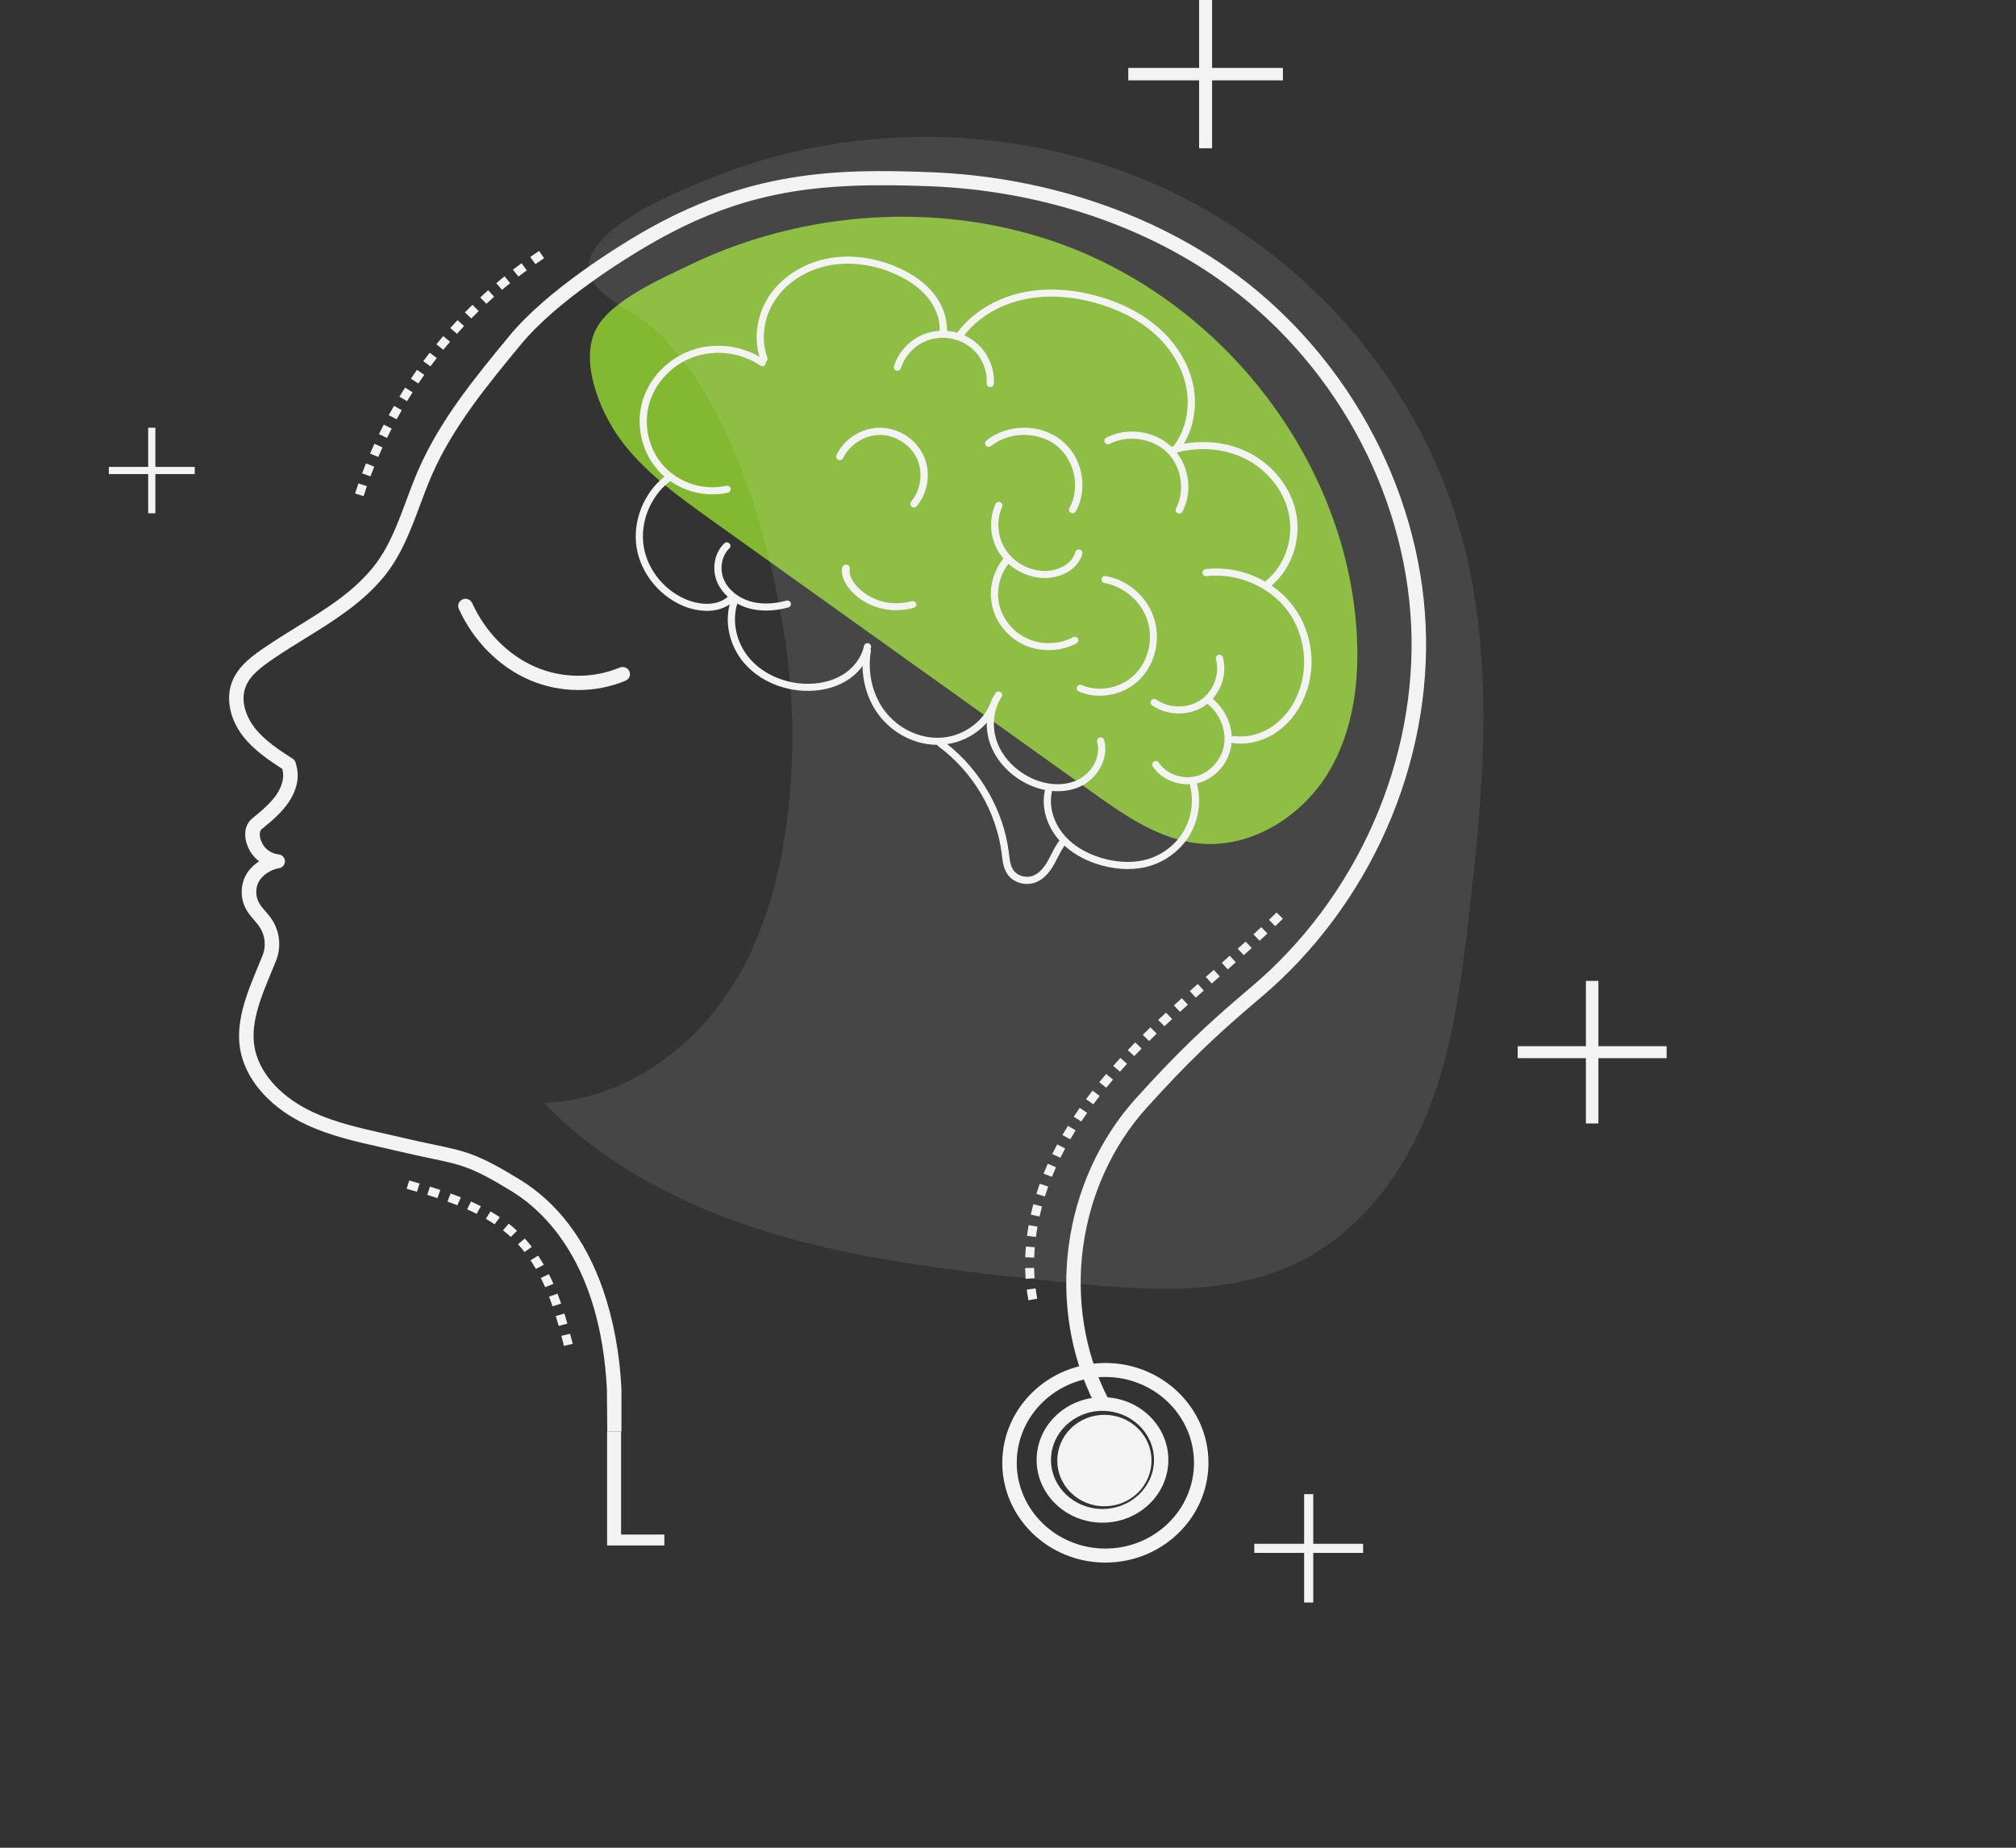 <svg width="288" height="264" viewBox="0 0 288 264" fill="none" xmlns="http://www.w3.org/2000/svg">
<rect x="0" y="0" width="288" height="264" fill="#333333" stroke="none"/>
<path d="M152.872 35.352C175.536 44.179 192.072 66.168 193.771 89.739C194.286 96.864 193.462 104.317 189.714 110.47C185.965 116.622 178.838 121.181 171.484 120.531C165.73 120.021 160.769 116.579 156.124 113.258C137.928 100.25 119.732 87.242 101.536 74.232C96.764 70.82 91.904 67.324 88.504 62.621C85.706 58.75 82.672 51.497 85.249 46.84C87.452 42.858 94.512 39.803 98.507 37.871C109.157 32.727 121.238 30.373 133.117 31.089C139.879 31.495 146.581 32.905 152.869 35.352H152.872Z" fill="#83B831"/>
<path d="M88.768 204.519H86.749L86.7 198.474C85.784 180.556 77.781 173.068 73.091 170.199C67.436 166.741 65.961 166.432 61.582 165.514C60.361 165.258 58.841 164.939 56.965 164.495C56.126 164.297 55.285 164.109 54.444 163.918C50.891 163.12 47.218 162.297 43.835 160.726C38.918 158.44 35.507 154.786 34.472 150.695C33.398 146.449 35.22 142.055 36.829 138.175C37.062 137.611 37.295 137.053 37.515 136.501C38.046 135.176 37.875 133.613 37.073 132.421C36.86 132.107 36.599 131.803 36.322 131.482C35.923 131.02 35.509 130.541 35.181 129.959C34.342 128.466 34.311 126.596 35.103 125.078C35.502 124.315 36.195 123.602 37.016 123.06C36.467 122.646 36.006 122.124 35.675 121.524C34.684 119.718 34.839 117.903 36.074 116.902C38.09 115.266 39.8 113.752 40.318 111.772C40.497 111.095 40.505 110.563 40.331 109.865C38.385 108.6 36.242 107.157 34.705 105.175C32.818 102.741 32.228 99.754 33.165 97.383C34.094 95.029 36.283 93.543 38.041 92.351C39.49 91.37 40.991 90.442 42.446 89.543C46.496 87.041 50.321 84.68 53.202 81.169C55.487 78.386 56.732 75.035 58.052 71.487C58.588 70.047 59.142 68.558 59.768 67.123C62.892 59.966 67.918 53.87 72.781 47.973C78.234 41.358 88.457 35.122 91.459 33.37C106.864 24.373 119.362 24.077 132.947 24.604C148.561 25.209 163.593 30.055 175.278 38.248C183.477 43.998 190.432 51.75 195.39 60.663C200.349 69.577 203.209 79.47 203.662 89.269C204.115 99.072 202.176 109.17 198.059 118.478C193.941 127.786 187.727 136.107 180.092 142.544C173.552 148.058 169.605 151.87 163.854 158.226C153.753 169.394 151.465 186.481 158.285 199.781L156.431 200.675C149.247 186.667 151.659 168.666 162.299 156.904C168.119 150.469 172.113 146.612 178.733 141.031C186.135 134.792 192.16 126.719 196.157 117.687C200.153 108.656 202.032 98.861 201.594 89.36C201.157 79.859 198.382 70.265 193.571 61.617C188.76 52.969 182.015 45.451 174.067 39.877C162.71 31.912 148.077 27.201 132.867 26.612C116.81 25.989 106.162 27.131 92.531 35.091C89.601 36.8 79.639 42.876 74.401 49.23C69.626 55.02 64.691 61.007 61.678 67.909C61.075 69.294 60.529 70.757 60.003 72.17C58.686 75.713 57.322 79.379 54.825 82.421C51.729 86.193 47.575 88.758 43.561 91.237C42.127 92.123 40.642 93.039 39.231 93.998C37.357 95.27 35.753 96.454 35.103 98.101C34.285 100.171 35.22 102.487 36.366 103.968C37.779 105.79 39.829 107.12 41.812 108.407C42.013 108.538 42.161 108.733 42.228 108.957C42.598 110.174 42.629 111.133 42.332 112.267C41.607 115.037 39.179 117.007 37.409 118.445C36.899 118.859 37.104 119.843 37.51 120.583C37.953 121.389 38.843 121.974 39.78 122.067C40.3 122.119 40.699 122.541 40.706 123.05C40.714 123.557 40.331 123.991 39.811 124.062C38.734 124.205 37.427 125.085 36.956 125.986C36.475 126.91 36.493 128.092 37.003 129C37.23 129.407 37.562 129.788 37.911 130.195C38.214 130.546 38.53 130.91 38.809 131.324C39.971 133.046 40.217 135.309 39.449 137.227C39.226 137.786 38.99 138.351 38.755 138.923C37.192 142.697 35.574 146.6 36.488 150.216C37.373 153.719 40.38 156.891 44.736 158.914C47.912 160.389 51.473 161.19 54.918 161.96C55.769 162.151 56.618 162.342 57.464 162.543C59.312 162.982 60.757 163.283 62.027 163.549C66.546 164.498 68.239 164.851 74.204 168.498C79.624 171.813 83.633 177.088 86.118 184.18C87.6 188.416 88.522 193.332 88.778 198.396C88.778 198.414 88.778 198.429 88.778 198.446V204.517L88.768 204.519Z" fill="#F3F3F3"/>
<path d="M82.625 98.587C80.228 98.587 77.831 98.102 75.605 97.138C71.277 95.259 67.609 91.559 65.542 86.985C65.309 86.47 65.55 85.868 66.078 85.641C66.607 85.414 67.224 85.649 67.457 86.164C69.317 90.279 72.596 93.602 76.455 95.277C80.283 96.939 84.689 96.975 88.54 95.379C89.072 95.16 89.686 95.399 89.914 95.919C90.142 96.437 89.893 97.036 89.359 97.258C87.214 98.148 84.919 98.592 82.622 98.592L82.625 98.587Z" fill="#F3F3F3"/>
<path d="M157.911 223.259C149.789 223.259 143.184 216.861 143.184 208.999C143.184 201.138 149.792 194.74 157.911 194.74C166.03 194.74 172.638 201.138 172.638 208.999C172.638 216.861 166.03 223.259 157.911 223.259ZM157.911 196.739C150.928 196.739 145.25 202.239 145.25 208.997C145.25 215.755 150.931 221.255 157.911 221.255C164.891 221.255 170.572 215.755 170.572 208.997C170.572 202.239 164.891 196.739 157.911 196.739Z" fill="#F3F3F3"/>
<path d="M157.499 217.555C152.31 217.555 148.09 213.535 148.09 208.592C148.09 203.649 152.31 199.629 157.499 199.629C162.688 199.629 166.908 203.649 166.908 208.592C166.908 213.535 162.688 217.555 157.499 217.555ZM157.499 201.58C153.44 201.58 150.141 204.726 150.141 208.589C150.141 212.453 153.443 215.599 157.499 215.599C161.555 215.599 164.857 212.453 164.857 208.589C164.857 204.726 161.555 201.58 157.499 201.58Z" fill="#F3F3F3"/>
<path d="M162.531 213.3C165.16 210.748 165.16 206.611 162.531 204.059C159.902 201.508 155.639 201.508 153.01 204.059C150.381 206.611 150.381 210.748 153.01 213.3C155.639 215.852 159.902 215.852 162.531 213.3Z" fill="#F3F3F3"/>
<path opacity="0.1" d="M112.668 115.276C111.624 125.093 108.967 134.976 103.132 143.07C97.296 151.163 87.918 157.253 77.727 157.589C86.797 167.016 99.117 173.049 111.886 176.688C124.652 180.328 137.967 181.736 151.196 183.127C162.734 184.34 175.021 185.433 185.389 180.39C194.145 176.129 200.315 167.928 203.879 159.093C207.442 150.258 208.686 140.731 209.791 131.307C212.001 112.464 213.726 93.036 208.292 74.814C202.167 54.274 186.717 36.511 166.85 27.165C146.98 17.818 123.004 17.036 102.531 25.067C97.662 26.977 85.566 31.689 84.163 37.343C83.085 41.684 90.391 44.269 93.075 46.66C103.932 56.34 109.34 75.058 111.722 88.647C113.263 97.43 113.611 106.413 112.668 115.276Z" fill="#F3F3F3"/>
<path d="M51.94 70.889L50.727 70.509C50.882 70.027 51.044 69.543 51.21 69.065L52.413 69.472C52.25 69.939 52.09 70.416 51.94 70.889ZM52.921 68.066L51.728 67.629C51.904 67.159 52.09 66.68 52.28 66.208L53.463 66.672C53.277 67.134 53.094 67.604 52.921 68.066ZM54.037 65.293L52.868 64.801C53.066 64.339 53.275 63.872 53.486 63.408L54.643 63.925C54.434 64.379 54.231 64.839 54.035 65.291L54.037 65.293ZM55.283 62.574L54.136 62.029C54.36 61.572 54.589 61.112 54.821 60.665L55.955 61.235C55.728 61.675 55.502 62.124 55.283 62.571V62.574ZM56.657 59.914L55.538 59.319C55.779 58.877 56.031 58.43 56.285 57.988L57.391 58.609C57.142 59.041 56.895 59.48 56.659 59.914H56.657ZM58.152 57.32L57.061 56.675C57.323 56.245 57.595 55.809 57.867 55.379L58.943 56.05C58.673 56.471 58.406 56.898 58.149 57.32H58.152ZM59.764 54.797L58.703 54.101C58.986 53.679 59.278 53.257 59.571 52.843L60.613 53.561C60.328 53.965 60.041 54.382 59.764 54.794V54.797ZM61.493 52.348L60.466 51.607C60.766 51.2 61.078 50.791 61.389 50.389L62.398 51.153C62.093 51.547 61.788 51.949 61.493 52.348ZM63.331 49.98L62.34 49.194C62.66 48.8 62.991 48.403 63.319 48.019L64.29 48.827C63.97 49.204 63.647 49.593 63.329 49.98H63.331ZM65.279 47.697L64.326 46.866C64.664 46.487 65.01 46.108 65.358 45.736L66.291 46.587C65.951 46.951 65.61 47.323 65.279 47.695V47.697ZM67.329 45.505L66.413 44.633C66.769 44.269 67.133 43.905 67.497 43.551L68.389 44.445C68.033 44.792 67.677 45.148 67.326 45.507L67.329 45.505ZM69.478 43.408L68.605 42.494C68.977 42.15 69.356 41.801 69.74 41.462L70.591 42.393C70.218 42.727 69.844 43.066 69.48 43.405L69.478 43.408ZM71.723 41.411L70.894 40.46C71.285 40.126 71.682 39.797 72.074 39.48L72.88 40.452C72.496 40.761 72.107 41.085 71.723 41.411ZM74.06 39.52L73.277 38.531C73.683 38.217 74.095 37.906 74.502 37.609L75.26 38.617C74.863 38.908 74.459 39.214 74.06 39.52ZM76.483 37.74L75.748 36.715C76.165 36.424 76.592 36.133 77.017 35.852L77.727 36.894C77.312 37.17 76.892 37.454 76.483 37.74Z" fill="#F3F3F3"/>
<path d="M146.919 185.779C146.825 185.273 146.745 184.76 146.679 184.252L147.949 184.096C148.01 184.582 148.087 185.072 148.177 185.552L146.917 185.779H146.919ZM146.525 182.718C146.489 182.21 146.463 181.692 146.453 181.177L147.734 181.154C147.744 181.647 147.764 182.142 147.8 182.628L146.522 182.718H146.525ZM147.747 179.678L146.466 179.638C146.481 179.13 146.512 178.614 146.553 178.101L147.829 178.202C147.788 178.695 147.759 179.19 147.744 179.678H147.747ZM147.987 176.731L146.717 176.57C146.784 176.067 146.86 175.554 146.953 175.051L148.215 175.267C148.128 175.753 148.054 176.246 147.99 176.731H147.987ZM148.505 173.814L147.255 173.545C147.365 173.047 147.49 172.544 147.621 172.054L148.858 172.376C148.73 172.851 148.612 173.336 148.505 173.816V173.814ZM149.273 170.947L148.049 170.578C148.2 170.092 148.364 169.602 148.535 169.122L149.744 169.536C149.578 170.002 149.419 170.477 149.273 170.947ZM150.272 168.146L149.081 167.686C149.268 167.218 149.47 166.74 149.678 166.27L150.851 166.773C150.648 167.231 150.454 167.691 150.272 168.146ZM151.483 165.423L150.328 164.879C150.551 164.424 150.787 163.964 151.028 163.511L152.162 164.095C151.927 164.535 151.699 164.982 151.483 165.423ZM152.89 162.787L151.775 162.169C152.029 161.729 152.293 161.286 152.564 160.851L153.658 161.505C153.394 161.93 153.138 162.36 152.89 162.79V162.787ZM154.465 160.24L153.389 159.556C153.668 159.133 153.958 158.706 154.252 158.286L155.307 159C155.021 159.41 154.736 159.827 154.465 160.24ZM156.186 157.783L155.151 157.044C155.448 156.641 155.761 156.232 156.078 155.822L157.095 156.586C156.783 156.986 156.478 157.388 156.186 157.783ZM158.035 155.412L157.036 154.625C157.359 154.23 157.687 153.838 158.02 153.448L159.001 154.255C158.675 154.637 158.353 155.022 158.035 155.412ZM159.992 153.118L159.026 152.291C159.367 151.909 159.708 151.532 160.056 151.155L161.006 151.999C160.666 152.369 160.327 152.741 159.992 153.118ZM162.038 150.898L161.104 150.038C161.457 149.668 161.81 149.301 162.169 148.937L163.091 149.809C162.738 150.169 162.387 150.531 162.038 150.896V150.898ZM164.159 148.74L163.25 147.855C163.614 147.496 163.977 147.141 164.346 146.787L165.243 147.684C164.879 148.034 164.518 148.388 164.159 148.743V148.74ZM166.341 146.636L165.455 145.728L165.724 145.474C166.006 145.21 166.288 144.946 166.572 144.684L167.45 145.6C167.169 145.859 166.889 146.12 166.61 146.382L166.341 146.633V146.636ZM168.57 144.571L167.699 143.648C168.075 143.306 168.452 142.964 168.831 142.622L169.697 143.55C169.32 143.89 168.944 144.229 168.57 144.571ZM170.831 142.537L169.971 141.606C170.35 141.267 170.731 140.93 171.113 140.593L171.971 141.526C171.592 141.863 171.213 142.2 170.834 142.537H170.831ZM173.111 140.518L172.255 139.582L173.398 138.574L174.253 139.509L173.111 140.518ZM175.398 138.501L174.54 137.565C174.919 137.228 175.301 136.894 175.68 136.555L176.54 137.488C176.161 137.824 175.78 138.164 175.398 138.501ZM177.68 136.472L176.817 135.544C177.193 135.204 177.57 134.865 177.946 134.525L178.815 135.448C178.438 135.79 178.059 136.132 177.68 136.472ZM179.942 134.417L179.066 133.499C179.437 133.157 179.808 132.813 180.177 132.466L181.061 133.376C180.69 133.726 180.316 134.073 179.939 134.417H179.942ZM182.173 132.325L181.279 131.425C181.642 131.075 182.006 130.723 182.367 130.371L183.271 131.261C182.908 131.618 182.541 131.973 182.173 132.327V132.325Z" fill="#F3F3F3"/>
<path d="M80.565 192.296C80.444 191.817 80.323 191.341 80.197 190.865L81.446 190.564C81.572 191.045 81.696 191.526 81.817 192.007L80.565 192.296ZM79.811 189.442C79.669 188.941 79.532 188.479 79.393 188.031L80.627 187.68C80.769 188.137 80.908 188.608 81.052 189.118L79.808 189.442H79.811ZM78.94 186.637C78.778 186.163 78.608 185.702 78.438 185.26L79.646 184.831C79.821 185.285 79.996 185.764 80.163 186.249L78.94 186.637ZM77.879 183.911C77.681 183.462 77.472 183.018 77.256 182.591L78.415 182.053C78.639 182.497 78.858 182.961 79.064 183.43L77.876 183.908L77.879 183.911ZM76.56 181.308C76.313 180.882 76.053 180.465 75.79 180.07L76.874 179.404C77.153 179.821 77.426 180.26 77.688 180.709L76.563 181.308H76.56ZM74.937 178.888C74.636 178.501 74.319 178.126 74 177.773L74.971 176.962C75.314 177.337 75.651 177.739 75.973 178.151L74.94 178.888H74.937ZM72.972 176.737C72.619 176.412 72.246 176.091 71.857 175.788L72.673 174.833C73.088 175.159 73.49 175.502 73.866 175.849L72.97 176.735L72.972 176.737ZM70.664 174.924C70.265 174.658 69.843 174.394 69.405 174.14L70.069 173.084C70.53 173.35 70.979 173.629 71.401 173.913L70.662 174.924H70.664ZM68.091 173.432C67.659 173.215 67.203 172.998 66.734 172.791L67.275 171.671C67.762 171.888 68.238 172.112 68.691 172.339L68.091 173.432ZM65.343 172.208C64.895 172.031 64.416 171.851 63.924 171.676L64.374 170.521C64.882 170.701 65.371 170.886 65.835 171.069L65.343 172.208ZM62.487 171.182C62.002 171.024 61.518 170.869 61.031 170.718L61.425 169.544C61.92 169.697 62.412 169.853 62.904 170.015L62.487 171.182ZM59.566 170.277C59.074 170.131 58.582 169.988 58.09 169.848L58.463 168.666C58.955 168.809 59.45 168.952 59.944 169.098L59.566 170.277Z" fill="#F3F3F3"/>
<path d="M86.727 220.814V204.518H88.726V219.252H94.908V220.814H86.727Z" fill="#F3F3F3"/>
<path d="M161.592 207.454H159.05V204.923C159.05 204.7 158.869 204.518 158.643 204.518H157.171C156.949 204.518 156.765 204.698 156.765 204.923V207.454H154.223C154 207.454 153.816 207.634 153.816 207.859V209.324C153.816 209.546 153.997 209.729 154.223 209.729H156.765V212.261C156.765 212.483 156.946 212.666 157.171 212.666H158.643C158.866 212.666 159.05 212.485 159.05 212.261V209.729H161.592C161.815 209.729 161.998 209.549 161.998 209.324V207.859C161.998 207.637 161.817 207.454 161.592 207.454Z" fill="#F3F3F3"/>
<path d="M184.794 86.677C183.922 85.502 182.852 84.492 181.651 83.671C184.493 81.234 185.882 77.239 185.187 73.453C184.524 69.834 181.957 66.483 178.487 64.708C175.686 63.273 172.353 62.826 169.117 63.407C170.542 61.01 171.051 58.002 170.473 55.101C169.858 52.01 168.06 49.042 165.408 46.746C163.062 44.716 160.11 43.208 156.635 42.264C152.854 41.238 149.107 41.094 145.802 41.852C142.077 42.706 138.782 44.779 136.748 47.544C136.267 47.408 135.773 47.32 135.274 47.279C135.339 45.443 134.66 43.511 133.355 41.903C132.165 40.43 130.47 39.2 128.322 38.243C125.143 36.829 121.673 36.344 118.551 36.877C115.097 37.468 112.028 39.304 110.138 41.918C108.209 44.582 107.599 48.002 108.497 50.967C105.616 49.297 101.987 48.928 98.829 50.025C95.403 51.214 92.686 54.06 91.74 57.455C90.786 60.879 91.725 64.758 94.135 67.342C94.381 67.607 94.646 67.852 94.922 68.089C91.946 70.468 90.349 74.484 90.938 78.209C91.544 82.05 94.461 85.502 98.193 86.798C98.322 86.844 98.456 86.886 98.589 86.924C100.349 87.442 102.576 87.5 104.235 86.343C103.522 89.134 104.263 92.309 106.241 94.66C107.63 96.311 109.6 97.544 111.804 98.193C112.792 98.483 113.829 98.658 114.878 98.701C117.09 98.791 119.14 98.319 120.801 97.339C121.766 96.771 122.589 96.013 123.219 95.155C123.255 97.736 124.07 100.221 125.583 102.206C126.987 104.05 128.965 105.383 131.118 106.017C132.021 106.282 132.957 106.416 133.893 106.421C133.926 106.502 133.975 106.575 134.05 106.631C138.97 110.234 142.352 115.957 143.098 121.94L143.129 122.195C143.24 123.104 143.363 124.137 143.968 124.968C144.384 125.539 145.002 125.945 145.691 126.147C146.427 126.365 147.247 126.35 147.983 126.059C148.993 125.663 149.853 124.809 150.609 123.455C150.781 123.147 150.94 122.832 151.1 122.518C151.406 121.915 151.702 121.344 152.075 120.829C153.682 122.301 155.58 123.117 157.101 123.566C157.268 123.617 157.432 123.66 157.592 123.703C159.925 124.306 162.206 124.324 164.184 123.751C166.62 123.046 168.739 121.402 169.997 119.238C171.257 117.073 171.622 114.447 171.005 112.03C170.995 111.992 170.972 111.962 170.956 111.927C171.098 111.896 171.236 111.858 171.375 111.818C173.757 111.098 175.578 108.921 175.91 106.403C175.925 106.295 175.933 106.186 175.941 106.078C175.987 106.11 176.038 106.138 176.095 106.153C176.121 106.161 176.146 106.166 176.172 106.171C178.186 106.449 180.385 105.921 182.206 104.726C183.863 103.638 185.226 102.024 186.149 100.054C188.166 95.756 187.636 90.508 184.796 86.684L184.794 86.677ZM150.182 122.061C150.027 122.364 149.873 122.667 149.708 122.963C149.071 124.104 148.381 124.806 147.602 125.115C146.617 125.501 145.39 125.175 144.806 124.375C144.356 123.756 144.258 122.938 144.153 122.071L144.122 121.814C143.376 115.831 140.102 110.101 135.315 106.317C137.527 105.987 139.557 104.87 140.966 103.257C140.946 104.302 141.113 105.363 141.483 106.365C142.316 108.636 144.137 110.641 146.478 111.868C147.111 112.199 147.759 112.462 148.415 112.654C148.708 112.74 148.999 112.808 149.292 112.866C149.287 112.881 149.276 112.894 149.271 112.911C148.744 115.278 149.477 117.907 151.229 119.95C151.27 119.998 151.311 120.041 151.352 120.086C150.879 120.708 150.524 121.395 150.184 122.061H150.182ZM185.213 99.625C184.369 101.423 183.13 102.895 181.633 103.878C180.02 104.939 178.081 105.406 176.314 105.163C176.182 105.146 176.056 105.181 175.956 105.249C175.874 103.231 174.896 101.241 173.258 99.862C173.25 99.855 173.24 99.855 173.232 99.847C174.642 98.261 175.254 95.971 174.704 93.93C174.632 93.66 174.349 93.501 174.073 93.571C173.798 93.642 173.636 93.92 173.708 94.188C174.282 96.314 173.358 98.764 171.514 100.014C169.67 101.261 167.008 101.239 165.19 99.956C164.958 99.794 164.637 99.845 164.472 100.072C164.307 100.299 164.359 100.615 164.59 100.777C165.148 101.171 165.773 101.463 166.432 101.658C168.32 102.214 170.475 101.946 172.098 100.847C172.242 100.751 172.381 100.645 172.515 100.537C172.538 100.569 172.558 100.602 172.589 100.63C174.253 102.029 175.156 104.241 174.889 106.267C174.614 108.366 173.042 110.247 171.072 110.846C169.032 111.462 166.653 110.651 165.539 108.959C165.385 108.724 165.066 108.659 164.827 108.81C164.588 108.962 164.521 109.275 164.675 109.51C165.406 110.616 166.576 111.414 167.885 111.8C168.569 112.002 169.289 112.088 170.007 112.05C169.992 112.121 169.989 112.197 170.007 112.273C170.563 114.439 170.233 116.793 169.104 118.733C167.975 120.672 166.077 122.147 163.893 122.776C162.093 123.296 160.004 123.276 157.854 122.72C156.149 122.278 153.752 121.326 152.01 119.301C150.485 117.526 149.819 115.159 150.272 113.131C150.282 113.091 150.274 113.05 150.272 113.01C151.679 113.139 153.052 112.947 154.248 112.411C156.892 111.224 158.451 108.222 157.726 105.716C157.648 105.449 157.363 105.292 157.09 105.368C156.818 105.444 156.658 105.724 156.735 105.992C157.327 108.035 156.02 110.502 153.821 111.49C151.836 112.381 149.269 112.192 146.956 110.979C144.837 109.868 143.194 108.063 142.445 106.024C141.65 103.86 141.895 101.393 143.08 99.582C143.235 99.347 143.165 99.034 142.926 98.882C142.687 98.731 142.368 98.799 142.216 99.034C141.892 99.526 141.632 100.062 141.434 100.622C141.419 100.645 141.398 100.665 141.385 100.693C140.264 103.342 137.345 105.282 134.284 105.408C131.311 105.532 128.291 104.07 126.408 101.597C124.641 99.279 123.893 96.067 124.41 93.008C124.425 92.91 124.405 92.819 124.369 92.733C124.389 92.655 124.415 92.576 124.433 92.498C124.49 92.225 124.31 91.958 124.032 91.902C123.754 91.846 123.481 92.023 123.425 92.296C123.083 93.948 121.905 95.508 120.274 96.471C118.782 97.35 116.933 97.771 114.922 97.69C111.81 97.564 108.862 96.19 107.033 94.018C105.179 91.811 104.533 88.806 105.328 86.24C105.804 86.502 106.316 86.722 106.856 86.881C106.866 86.884 106.874 86.886 106.884 86.889C108.587 87.384 110.57 87.349 112.617 86.79C112.89 86.715 113.052 86.437 112.975 86.169C112.898 85.901 112.615 85.742 112.342 85.818C110.48 86.326 108.695 86.364 107.177 85.922C105.454 85.417 104.042 84.262 103.42 82.825C102.756 81.295 103.08 79.419 104.189 78.358C104.392 78.163 104.397 77.843 104.199 77.643C104.001 77.444 103.674 77.439 103.471 77.633C102.046 78.994 101.635 81.29 102.473 83.219C102.805 83.982 103.324 84.674 103.97 85.263C102.499 86.568 100.21 86.427 98.535 85.846C95.148 84.672 92.504 81.54 91.953 78.055C91.408 74.603 92.931 70.87 95.745 68.733C96.681 69.385 97.72 69.88 98.811 70.201C100.485 70.693 102.278 70.779 103.988 70.392C104.266 70.329 104.438 70.059 104.374 69.786C104.309 69.514 104.034 69.344 103.756 69.408C100.593 70.12 97.115 69.041 94.891 66.66C92.715 64.326 91.866 60.818 92.73 57.722C93.589 54.644 96.056 52.06 99.171 50.979C102.28 49.898 105.894 50.378 108.602 52.229C108.836 52.388 109.155 52.333 109.317 52.103C109.405 51.982 109.423 51.835 109.392 51.701C109.6 51.58 109.706 51.335 109.621 51.105C108.613 48.345 109.132 45.049 110.976 42.504C112.712 40.107 115.539 38.417 118.728 37.872C121.65 37.372 124.906 37.829 127.898 39.162C129.896 40.051 131.462 41.185 132.55 42.529C133.708 43.958 134.307 45.658 134.245 47.262C133.651 47.294 133.06 47.398 132.489 47.575C130.23 48.277 128.399 50.098 127.71 52.323C127.628 52.59 127.779 52.871 128.052 52.954C128.322 53.035 128.61 52.883 128.692 52.618C129.284 50.706 130.858 49.143 132.797 48.539C134.737 47.936 136.938 48.322 138.546 49.55C140.151 50.777 141.077 52.777 140.956 54.772C140.94 55.05 141.156 55.29 141.439 55.305C141.722 55.32 141.967 55.108 141.982 54.831C142.121 52.51 141.046 50.179 139.176 48.752C138.736 48.416 138.255 48.136 137.751 47.911C139.654 45.451 142.648 43.61 146.03 42.834C149.171 42.115 152.741 42.254 156.357 43.236C159.685 44.14 162.499 45.575 164.724 47.502C167.206 49.651 168.886 52.416 169.459 55.29C170.061 58.311 169.385 61.447 167.659 63.738C167.553 63.768 167.45 63.793 167.345 63.824C164.914 61.533 161.02 60.985 158.037 62.531C157.785 62.662 157.69 62.968 157.821 63.213C157.954 63.46 158.266 63.553 158.515 63.425C161.103 62.084 164.621 62.596 166.702 64.617C168.783 66.637 169.341 70.087 168.003 72.643C167.872 72.89 167.973 73.196 168.225 73.322C168.253 73.337 168.284 73.347 168.312 73.357C168.546 73.426 168.801 73.325 168.916 73.105C170.31 70.443 169.953 67.069 168.129 64.7C168.171 64.68 168.209 64.655 168.245 64.624C171.578 63.771 175.1 64.117 178.001 65.604C181.193 67.238 183.554 70.317 184.163 73.633C184.801 77.108 183.518 80.777 180.889 82.977C180.84 83.017 180.802 83.068 180.774 83.121C178.227 81.644 175.202 80.964 172.232 81.32C171.949 81.353 171.748 81.606 171.784 81.883C171.818 82.161 172.075 82.358 172.358 82.323C176.71 81.803 181.37 83.793 183.953 87.27C186.535 90.748 187.039 95.713 185.203 99.622L185.213 99.625Z" fill="#F3F3F3"/>
<path d="M130.989 65.504C131.903 67.473 131.564 70.01 130.16 71.67C129.976 71.889 130.004 72.214 130.222 72.397C130.279 72.443 130.341 72.477 130.406 72.497C130.597 72.554 130.815 72.497 130.952 72.335C132.631 70.347 133.025 67.43 131.929 65.073C130.833 62.717 128.344 61.124 125.735 61.111C123.127 61.099 120.622 62.666 119.503 65.011C119.381 65.269 119.49 65.576 119.749 65.7C120.008 65.823 120.316 65.713 120.441 65.455C121.376 63.496 123.552 62.135 125.733 62.145C127.914 62.155 130.074 63.54 130.991 65.509L130.989 65.504Z" fill="#F3F3F3"/>
<path d="M157.941 82.305C157.671 82.257 157.415 82.441 157.368 82.716C157.321 82.991 157.502 83.251 157.773 83.299C160.516 83.785 162.967 85.874 163.87 88.496C164.8 91.193 164.11 94.337 162.158 96.32C160.181 98.328 157.036 98.966 154.506 97.874C154.253 97.766 153.963 97.884 153.856 98.141C153.749 98.399 153.866 98.694 154.119 98.802C154.367 98.908 154.62 99.002 154.878 99.08C157.616 99.915 160.799 99.128 162.86 97.034C165.078 94.783 165.862 91.218 164.807 88.16C163.773 85.158 161.079 82.859 157.944 82.302L157.941 82.305Z" fill="#F3F3F3"/>
<path d="M153.992 91.244C153.855 91 153.542 90.909 153.291 91.043C151.317 92.091 148.82 92.169 146.779 91.249C144.738 90.329 143.186 88.427 142.725 86.282C142.304 84.308 142.816 82.164 144.066 80.556C144.948 81.347 146.014 81.942 147.162 82.277C147.765 82.453 148.391 82.559 149.025 82.585C151.263 82.678 153.984 81.501 154.621 79.137C154.693 78.867 154.53 78.592 154.251 78.522C153.974 78.451 153.692 78.612 153.619 78.882C153.123 80.735 150.903 81.652 149.069 81.576C146.883 81.486 144.803 80.309 143.641 78.504C142.48 76.7 142.296 74.363 143.165 72.408C143.279 72.153 143.157 71.856 142.896 71.745C142.632 71.634 142.33 71.752 142.216 72.007C141.215 74.263 141.424 76.957 142.764 79.038C142.938 79.308 143.137 79.563 143.344 79.807C142.073 81.372 141.432 83.414 141.564 85.405L141.742 86.614C142.301 89.011 144.05 91.128 146.342 92.159C146.684 92.313 147.033 92.441 147.392 92.547C149.493 93.159 151.855 92.945 153.782 91.922C154.033 91.788 154.126 91.484 153.989 91.239L153.992 91.244Z" fill="#F3F3F3"/>
<path d="M130.899 86.466C130.978 86.103 130.603 85.79 130.213 85.899C128.934 86.254 127.53 86.291 126.243 85.993C124.654 85.623 123.184 84.726 122.207 83.534C121.745 82.967 121.228 82.11 121.396 81.245C121.448 80.977 121.252 80.72 120.955 80.674C120.659 80.627 120.376 80.804 120.324 81.073C120.085 82.282 120.74 83.398 121.331 84.12C121.581 84.426 121.856 84.714 122.153 84.982C123.203 85.928 124.523 86.613 125.971 86.948C127.473 87.298 129.057 87.256 130.529 86.843C130.717 86.788 130.858 86.643 130.897 86.466H130.899Z" fill="#F3F3F3"/>
<path d="M140.848 63.663C141.032 63.877 141.36 63.905 141.581 63.726C144.147 61.637 148.344 61.609 150.939 63.665C153.533 65.719 154.357 69.723 152.775 72.59C152.64 72.835 152.733 73.143 152.988 73.274C153.019 73.292 153.053 73.305 153.084 73.312C153.315 73.38 153.572 73.282 153.692 73.067C155.528 69.74 154.609 65.264 151.596 62.88C148.585 60.495 143.892 60.526 140.913 62.95C140.692 63.13 140.664 63.448 140.848 63.663Z" fill="#F3F3F3"/>
<path d="M27.82 66.71H22.197V61.111H21.17V66.71H15.547V67.735H21.17V73.334H22.197V67.735H27.82V66.71Z" fill="#F3F3F3"/>
<path d="M183.275 9.704H173.156V0H171.302V9.704H161.184V11.481H171.302V21.185H173.156V11.481H183.275V9.704Z" fill="#F3F3F3"/>
<path d="M194.729 220.573H187.609V213.482H186.304V220.573H179.184V221.873H186.304V228.964H187.609V221.873H194.729V220.573Z" fill="#F3F3F3"/>
<path d="M238.089 149.478H228.344V140.148H226.559V149.478H216.816V151.187H226.559V160.519H228.344V151.187H238.089V149.478Z" fill="#F3F3F3"/>
</svg>
